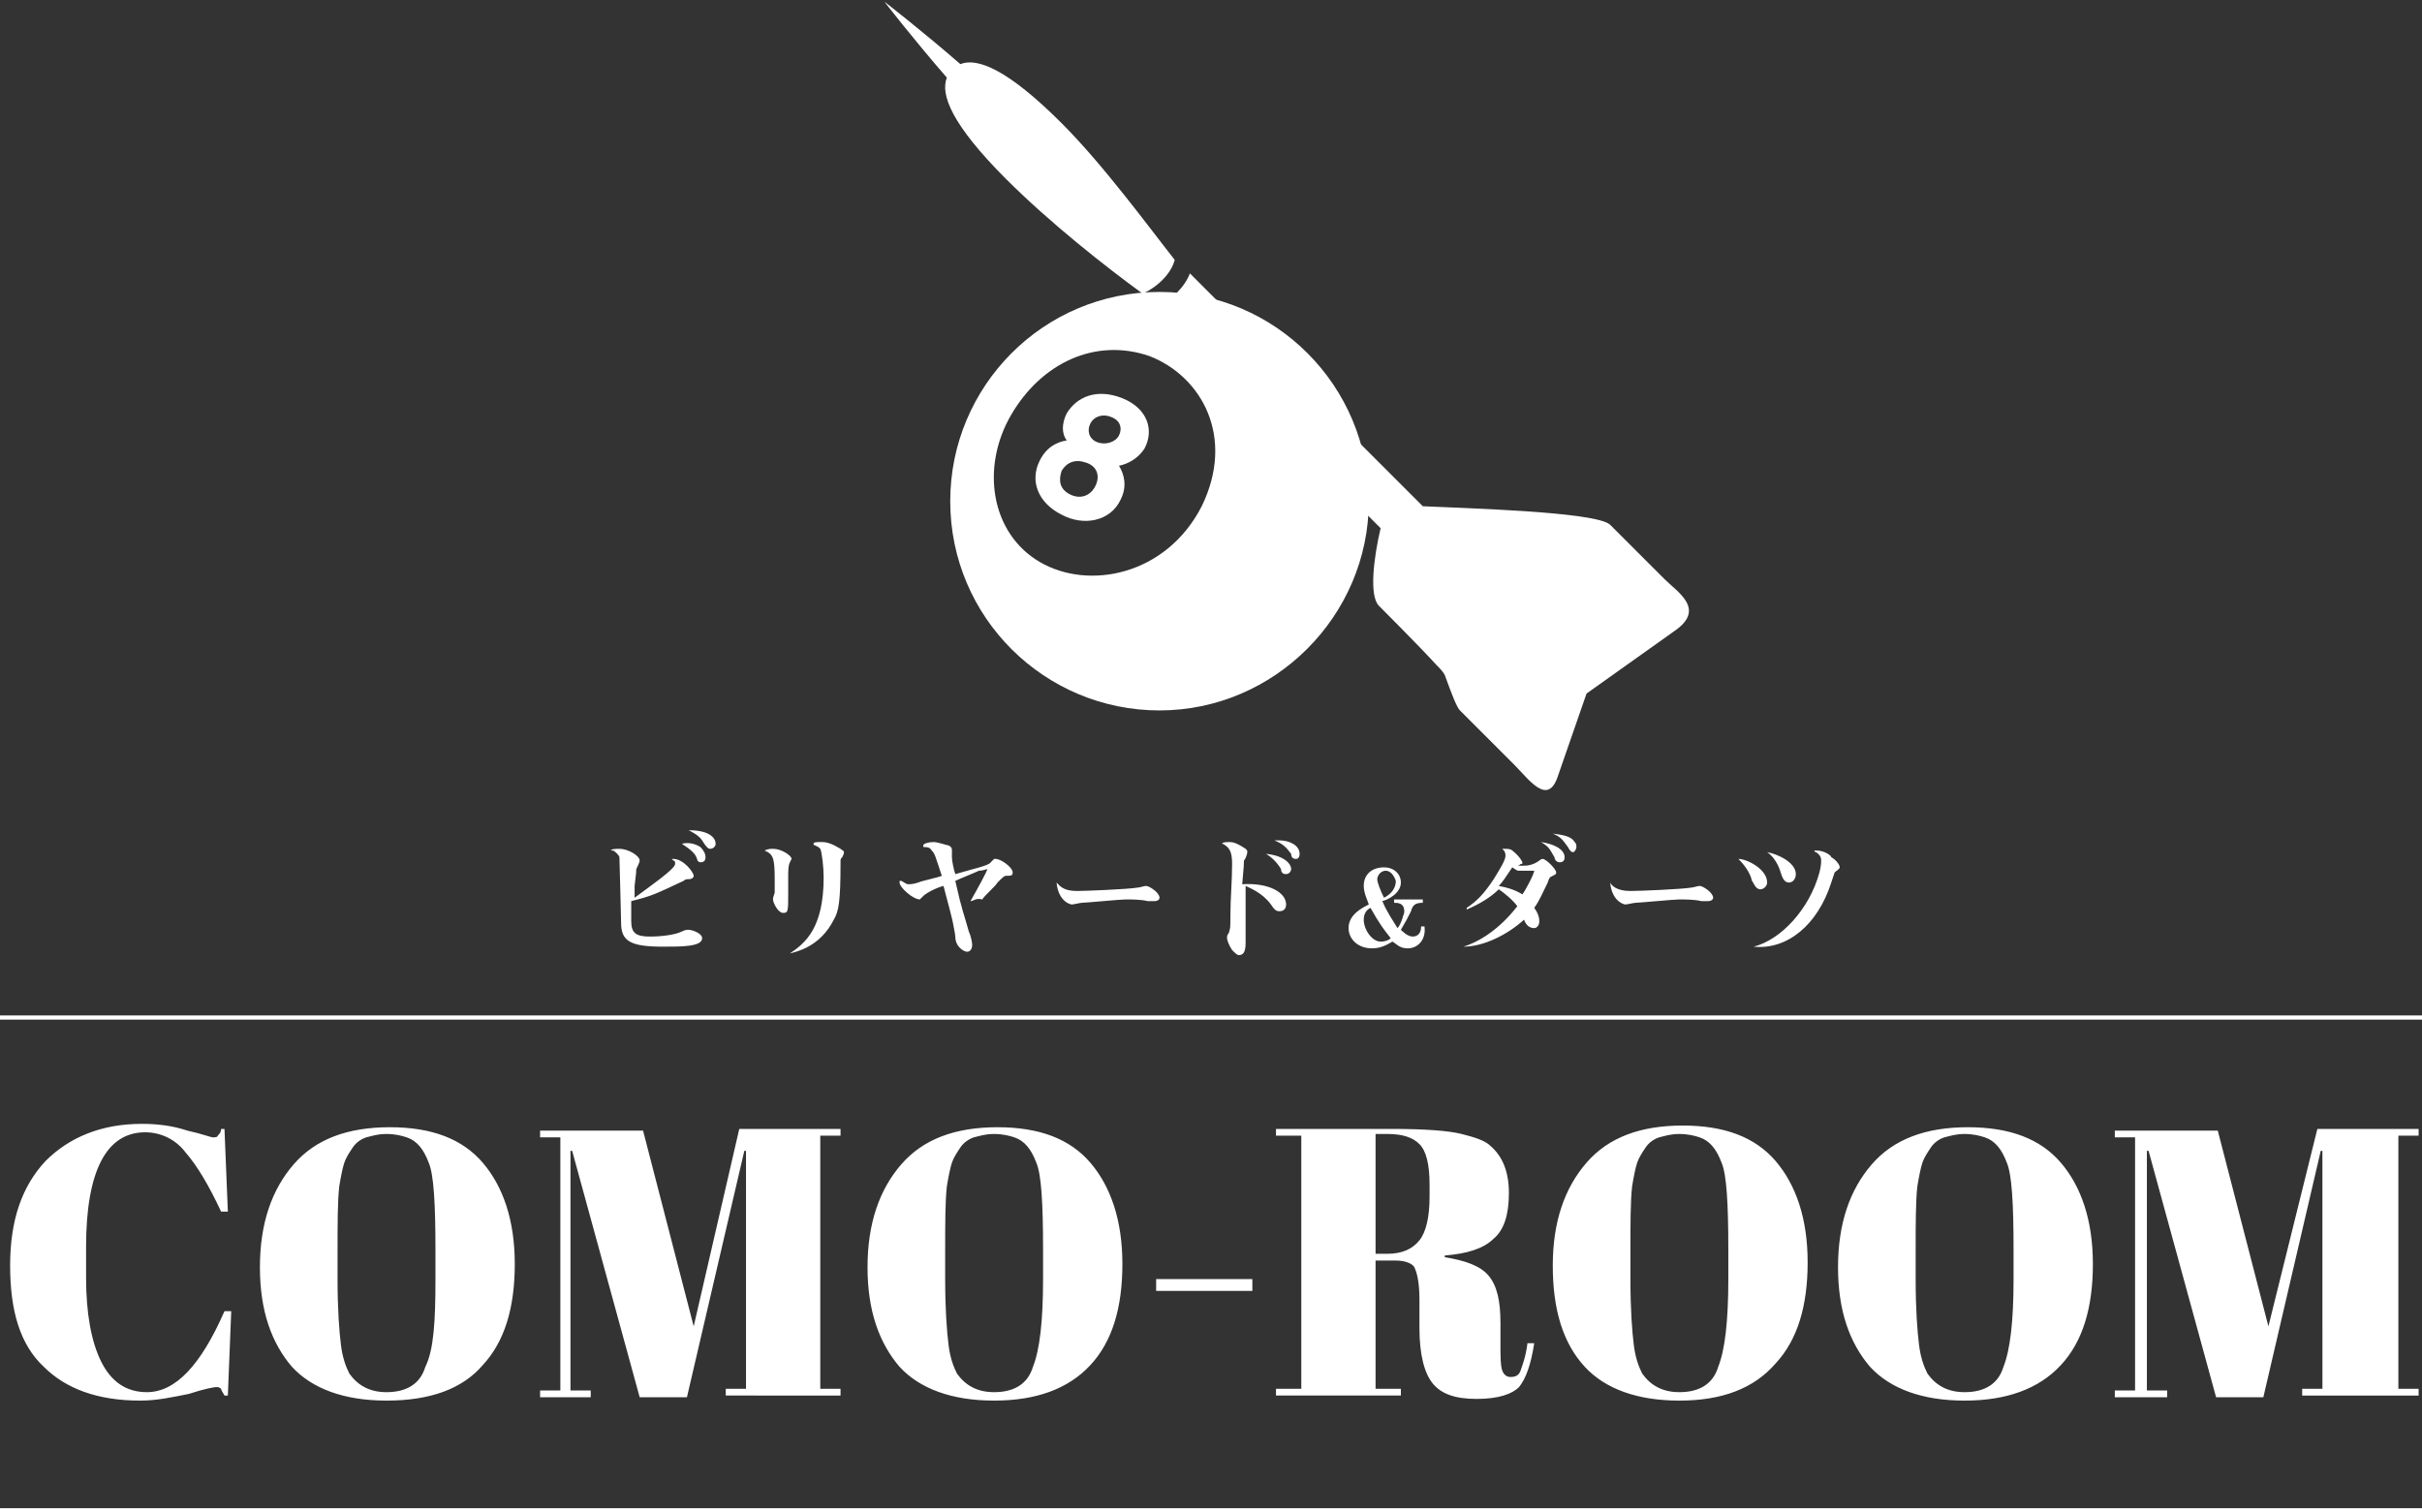 <svg id="レイヤー_2" xmlns="http://www.w3.org/2000/svg" viewBox="0 0 143.5 89.6"><rect x="0" y="0" width="143.5" height="89.6" fill="#333333" stroke="none"/><style>.st0{fill:#fff}</style><path class="st0" d="M8.6 67.1c-2.3 0-3.5 2.3-3.5 6.8v1.8c0 2.1.3 3.8.9 5s1.5 1.8 2.7 1.8c1.7 0 3.2-1.6 4.6-4.8h.4l-.2 5h-.2c-.1-.2-.2-.3-.2-.4-.1-.1-.2-.1-.3-.1-.1 0-.7.1-1.6.4-1 .2-1.9.4-2.9.4-2.5 0-4.4-.7-5.7-2-1.4-1.3-2-3.3-2-6s.7-4.7 2.1-6.2c1.4-1.4 3.3-2.2 5.7-2.2.9 0 1.8.1 2.7.4.9.2 1.4.4 1.5.4s.3 0 .3-.1c.1-.1.2-.2.2-.4h.2l.2 4.9h-.4c-.7-1.5-1.4-2.7-2.1-3.5-.6-.8-1.5-1.2-2.4-1.2zM22.9 83c-2.5 0-4.4-.7-5.6-2-1.2-1.4-1.9-3.3-1.9-5.9s.7-4.6 2-6.1 3.2-2.2 5.7-2.2 4.3.7 5.5 2.1 1.9 3.4 1.9 6-.6 4.6-1.9 6c-1.2 1.4-3.1 2.1-5.7 2.1zm2.9-7.2v-1.7c0-2.8-.1-4.5-.4-5.2-.3-.8-.7-1.3-1.3-1.5-.3-.1-.7-.2-1.2-.2s-.8.1-1.2.2c-.3.1-.6.3-.8.6-.2.3-.4.6-.5.9-.1.3-.2.8-.3 1.4-.1.9-.1 2.2-.1 3.9v1.6c0 1.8.1 3.1.2 3.9s.3 1.3.5 1.7c.5.7 1.2 1.1 2.2 1.1 1.2 0 2-.5 2.3-1.5.5-1 .6-2.7.6-5.2zm18-8.9h6v.4h-1.2v15h1.2v.4H43v-.4h1.2V68.2h-.1l-3.4 14.6h-2.8l-4-14.6h-.1v14.2H35v.4h-3v-.4h1.2v-15H32V67h6.1l3 11.6 2.7-11.7zM58.9 83c-2.5 0-4.4-.7-5.6-2-1.2-1.4-1.9-3.3-1.9-5.9s.7-4.6 2-6.1 3.2-2.2 5.7-2.2 4.3.7 5.5 2.1c1.2 1.4 1.9 3.4 1.9 6s-.6 4.6-1.9 6c-1.3 1.4-3.2 2.1-5.7 2.1zm2.9-7.2v-1.7c0-2.8-.1-4.5-.4-5.2-.3-.8-.7-1.3-1.3-1.5-.3-.1-.7-.2-1.2-.2s-.8.1-1.2.2c-.3.1-.6.3-.8.6-.2.3-.4.6-.5.9-.1.3-.2.8-.3 1.4-.1.9-.1 2.2-.1 3.9v1.6c0 1.8.1 3.1.2 3.9s.3 1.3.5 1.7c.5.7 1.2 1.1 2.2 1.1 1.2 0 2-.5 2.3-1.5.4-1 .6-2.7.6-5.2zm6.7.7v-.7h5.7v.7h-5.7zm14.2-1.8h-1.2v7.6H83v.4h-7.4v-.4h1.5v-15h-1.5v-.4h6.8c2 0 3.4.1 4.2.3.8.2 1.4.4 1.7.7.7.6 1.1 1.5 1.1 2.8s-.3 2.2-.9 2.7c-.6.6-1.6.9-2.9 1v.1c1.2.2 2.1.5 2.6 1.1.5.6.7 1.5.7 2.8v1.2c0 .8 0 1.3.1 1.6.1.3.3.4.5.4.3 0 .5-.1.6-.4s.3-.8.4-1.6h.4c-.2 1.3-.5 2.1-.9 2.6-.4.4-1.2.7-2.5.7s-2.1-.3-2.6-.9c-.5-.6-.8-1.7-.8-3.3V77c0-.8-.1-1.5-.3-1.9-.1-.2-.5-.4-1.1-.4zm-1.2-7.4v7h.7c.9 0 1.5-.3 1.9-.8.4-.5.6-1.4.6-2.6v-.7c0-1.2-.2-2-.6-2.4-.4-.4-1-.6-1.9-.6h-.7zm18 15.7c-2.5 0-4.4-.7-5.6-2-1.3-1.4-1.9-3.4-1.9-6s.7-4.6 2-6.1 3.2-2.2 5.7-2.2 4.3.7 5.5 2.1 1.9 3.4 1.9 6-.6 4.6-1.9 6c-1.3 1.5-3.2 2.2-5.7 2.2zm2.9-7.2v-1.7c0-2.8-.1-4.5-.4-5.2-.3-.8-.7-1.3-1.3-1.5-.3-.1-.7-.2-1.2-.2s-.8.1-1.2.2c-.3.1-.6.3-.8.6-.2.3-.4.6-.5.9-.1.3-.2.8-.3 1.4-.1.9-.1 2.2-.1 3.9v1.6c0 1.8.1 3.1.2 3.9s.3 1.3.5 1.7c.5.7 1.2 1.1 2.2 1.1 1.2 0 2-.5 2.3-1.5.4-1 .6-2.7.6-5.2zm14 7.2c-2.5 0-4.4-.7-5.6-2-1.2-1.4-1.9-3.3-1.9-5.9s.7-4.6 2-6.1 3.2-2.2 5.7-2.2 4.3.7 5.5 2.1 1.9 3.4 1.9 6-.6 4.6-1.9 6c-1.3 1.4-3.2 2.1-5.7 2.1zm2.9-7.2v-1.7c0-2.8-.1-4.5-.4-5.2-.3-.8-.7-1.3-1.3-1.5-.3-.1-.7-.2-1.2-.2s-.8.1-1.2.2c-.3.1-.6.3-.8.6-.2.3-.4.6-.5.9-.1.3-.2.8-.3 1.4-.1.9-.1 2.2-.1 3.9v1.6c0 1.8.1 3.1.2 3.9s.3 1.3.5 1.7c.5.7 1.2 1.1 2.2 1.1 1.2 0 2-.5 2.3-1.5.4-1 .6-2.7.6-5.2zm18-8.9h6v.4h-1.2v15h1.2v.4h-6.9v-.4h1.2V68.2h-.1l-3.4 14.6h-2.8l-4-14.6h-.1v14.2h1.2v.4h-3.1v-.4h1.2v-15h-1.2V67h6.1l3 11.6 2.9-11.7z"/><path d="M0 60.3h143.5M0 89.5h143.5" fill="none" stroke="#fff" stroke-width=".25" stroke-miterlimit="10"/><path class="st0" d="M68.7 17.3c-6.9 0-12.4 5.6-12.4 12.4 0 6.9 5.6 12.4 12.4 12.4s12.4-5.6 12.4-12.4c0-6.8-5.5-12.4-12.4-12.4zM71.2 30c-2.1 4.1-6.7 5-9.6 3.3-2.9-1.7-3.5-5.6-1.7-8.7 1.8-3.1 5-4.6 8.2-3.5 3.1 1.2 5.1 4.8 3.1 8.9z"/><path class="st0" d="M66.5 23.6c-1.5-.6-2.7-.1-3.3.9-.3.6-.3 1.2 0 1.6-.6.1-1.2.4-1.6 1.2-.6 1.2-.1 2.5 1.3 3.2 1.3.7 2.9.4 3.5-.9.4-.8.2-1.5-.1-2 .5-.1 1.1-.4 1.5-1 .6-1.1.2-2.4-1.3-3zm-1.6 5.2c-.3.6-.9.8-1.5.5-.6-.3-.7-.8-.5-1.4.3-.5.8-.7 1.4-.5.7.2.9.8.6 1.4zm1.4-3c-.2.4-.8.6-1.3.4-.5-.2-.6-.7-.4-1.1.2-.4.7-.6 1.2-.4.6.2.7.7.5 1.1zm3.3-10.4c-1.5-1.9-4.2-5.6-6.7-8.1-3.2-3.2-5-3.9-6-3.5-2.3-2-4.5-3.7-4.5-3.7s1.7 2.2 3.7 4.5c-.4 1 .3 2.8 3.5 6 2.6 2.6 5.9 5.2 8.1 6.8.9-.4 1.7-1.2 1.9-2zm29 18.9l-3.2-3.2c-.8-.8-9.2-1-11.1-1.1L70.5 16.2c-.3.8-1.1 1.6-1.9 1.9l13.2 13.2c-.4 1.7-.7 4-.1 4.6 0 0 2.5 2.5 3.4 3.5.2.2.4.4.5.6.4 1.1.7 1.9.9 2.1l3.2 3.2c.9.9 2 2.5 2.6.7l1.7-4.9 5.2-3.7c1.9-1.3.2-2.3-.6-3.1zM40 51.2c0-.1 0-.2-.1-.2l-.1-.1h.1c.6 0 1.2.8 1.2 1 0 .1-.1.2-.3.2-.1 0-.2 0-.3.1-1.7.8-1.9.9-3.1 1.2v1.2c0 .7.3.9 1.1.9.7 0 1.5-.1 1.9-.3.2-.1.3-.1.4-.1.2 0 .8.2.8.5 0 .5-1.2.5-2.3.5-1.9 0-2.5-.3-2.5-1.4 0-.4-.1-3.8-.1-3.9 0-.1-.3-.4-.4-.4h-.1c0-.1.4-.1.5-.1.5 0 1.2.4 1.2.7 0 .1-.2.5-.2.5 0 .1 0 .2-.1 1v.7c.8-.6 2.4-1.7 2.4-2zm1.5-1c.2.2.3.4.3.6 0 .2-.1.3-.3.3-.1 0-.2-.1-.2-.2-.1-.3-.3-.5-.9-.9.4-.1.8 0 1.1.2zm.9-.2c0 .2-.2.3-.3.3-.1 0-.2 0-.5-.5-.2-.3-.6-.5-.8-.6 1.3 0 1.6.5 1.6.8zm3.4.3c.5 0 1.1.4 1.1.6l-.1.2c-.1.2-.1.5-.1.9v.9c0 1.1 0 1.2-.3 1.2s-.6-.6-.6-.8c0-.1 0-.1.1-.4v-.8c0-1.2-.1-1.4-.4-1.6l-.2-.1c.2-.1.4-.1.5-.1zm1 6.2c.9-.6 2-1.5 2-4.5 0-.6-.1-1.5-.2-1.7-.1-.1-.1-.1-.3-.2 0 0-.1 0-.1-.1s.2-.1.5-.1.6.1 1.1.4c.1.1.2.1.2.2s0 .1-.1.3c-.1.1-.1.1-.1.3 0 2.3-.1 2.9-.4 3.4-.8 1.6-2.2 1.9-2.6 2zm10.7-3.1c.4-.7 1-1.8 1-1.9 0 0-.3.1-.5.1-.2.1-1.2.5-1.4.6.4 1.8.5 1.9.8 3 .1.2.2.6.2.8 0 .2-.1.4-.3.4-.2 0-.7-.3-.7-.9 0-.1-.1-.6-.1-.6-.1-.6-.4-1.6-.6-2.4-.4.1-1 .4-1.2.6l-.2.2c-.4 0-1.2-.7-1.2-1v-.1h.1c.2.1.3.2.4.2.1 0 .3 0 .6-.1.2-.1 1.2-.3 1.4-.4-.4-1.2-.4-1.3-.6-1.5-.1-.2-.3-.2-.4-.2-.1 0-.1 0-.1-.1s.3-.2.6-.2.8.2.9.2c.2.1.2.2.2.3v.4c0 .2.1.7.2 1 1-.3 2-.5 2.1-.7l.2-.2h.1c.3 0 1 .5 1 .8 0 .2-.1.2-.4.2-.1 0-.2.1-.5.4-.1.2-.8.8-.9 1-.4-.1-.5.1-.7.1zm6.3-.6c.5 0 3-.1 3.6-.2.1 0 .4-.1.5-.1.2 0 .8.4.8.7 0 .1-.1.2-.3.2H68c-.4-.1-1-.1-1.3-.1-.3 0-2.4.2-2.6.2-.1 0-.5.1-.6.1-.1 0-.8-.2-.9-1.3.2.2.4.5 1.2.5zm12.4.8c0 .2-.1.4-.4.4-.2 0-.3-.1-.5-.4-.5-.7-1.3-1-1.5-1.1v3.4c0 .6-.2.7-.4.7-.1 0-.2-.1-.4-.3-.2-.3-.3-.6-.3-.7 0-.1 0-.2.1-.3.1-.3.1-.3.1-1.1 0-.9.1-2 .1-3 0-.6-.1-.9-.4-1.1-.1-.1-.2-.1-.2-.1s0-.1.4-.1c.2 0 .4 0 1 .4.1.1.1.1.1.2s-.1.4-.2.5c0 .2 0 .3-.1 1.4 1.6-.1 2.6.5 2.6 1.2zm.3-2.1c0 .1-.1.3-.3.3-.2 0-.3-.1-.3-.3-.3-.5-.7-.8-.9-.9 1.1.1 1.5.6 1.5.9zm-.7-1.7c.6 0 1.2.3 1.2.8 0 .2-.1.3-.2.3-.2 0-.3-.1-.3-.3-.3-.4-.5-.6-1-.8h.3zm7.6 6.4c-.5 0-.7-.3-.9-.4-.2.1-.6.4-1.2.4-.9 0-1.4-.6-1.4-1.2 0-.8.8-1.2 1.2-1.4-.1-.3-.3-.7-.3-1.1 0-.7.5-1.1 1.2-1.1.6 0 1 .4 1 .9 0 .6-.7 1-1.1 1.1.3.7.6 1.1.9 1.6.1-.1.2-.3.3-.6 0-.1.1-.2.1-.4 0-.5-.4-.5-.6-.5v-.2h1.7v.2c-.4 0-.6.1-.7.5-.2.4-.3.6-.6 1.1.1.1.4.4.7.4.2 0 .5-.1.5-.6h.2c.1.8-.4 1.3-1 1.3zm-2.2-2.4c-.2.1-.4.3-.4.7 0 .6.5 1.3 1 1.3.3 0 .5-.1.6-.2-.4-.5-.7-.9-1.2-1.8zm.9-2.2c-.3 0-.5.3-.5.5s.2.7.4 1.1c.2-.1.7-.4.7-1-.1-.3-.3-.6-.6-.6zm4.6 4.5c1-.3 2.2-1.1 3.2-2.4-.3-.4-.8-.8-1.1-1-.5.5-1.2.9-1.9 1.2v-.1c.6-.4 1-.8 1.6-1.7.3-.5.7-1.1.7-1.4 0 0 0-.2-.1-.3l-.1-.1h.1c.2 0 .4 0 .5.1.5.4.6.7.6.7 0 .1 0 .1-.1.1 0 0-.1.1-.2.1h.4c.1 0 .5 0 .9-.3 0 0 .1-.1.2-.1.2 0 .8.6.8.8 0 .1 0 .1-.2.2s-.2.1-.3.4c-.3.6-.5 1.1-.8 1.5.3.4.3.7.3.8 0 .3-.2.4-.3.4-.3 0-.5-.2-.6-.5-1 .9-2.4 1.6-3.6 1.6zm4.2-4.5H90c-.1 0-.1 0-.4-.2-.4.6-.6.9-.8 1.1.5.1.9.2 1.4.5.1-.1.7-1.2.7-1.4zm1.8-.8c0 .2-.1.3-.3.3-.2 0-.3-.2-.3-.3-.3-.5-.3-.6-.8-.9.7.1 1.4.4 1.4.9zm.6-.9c.1.1.1.2.1.3 0 .1-.1.3-.2.3s-.2-.1-.3-.3c-.3-.4-.4-.6-.9-.8.8.1 1.1.2 1.3.5zm3.3 2.9c.5 0 3-.1 3.6-.2.1 0 .4-.1.5-.1.2 0 .8.4.8.7 0 .1-.1.2-.3.2h-.4c-.4-.1-1-.1-1.3-.1-.3 0-2.4.2-2.6.2-.1 0-.5.1-.6.1s-.8-.2-.9-1.3c.1.2.4.5 1.2.5zm8.1-.5c0 .2-.2.4-.4.4-.3 0-.4-.4-.5-.5-.1-.5-.5-1-.8-1.3.5 0 1.7.6 1.7 1.4zm-.8 3.8c1.6-.4 3.3-2.2 3.9-4.4.1-.4.1-.6.1-.7 0-.1 0-.3-.3-.5 0 0-.1 0-.1-.1h.1c.5 0 .9.3.9.4.2.1.5.4.5.6 0 .1-.2.2-.3.3l-.2.6c-.8 2.5-2.6 4-4.6 3.8zm2.5-4.3c0 .3-.2.5-.4.5-.3 0-.4-.3-.5-.6 0 0-.2-.8-.8-1.2.6.1 1.7.6 1.7 1.3z"/></svg>